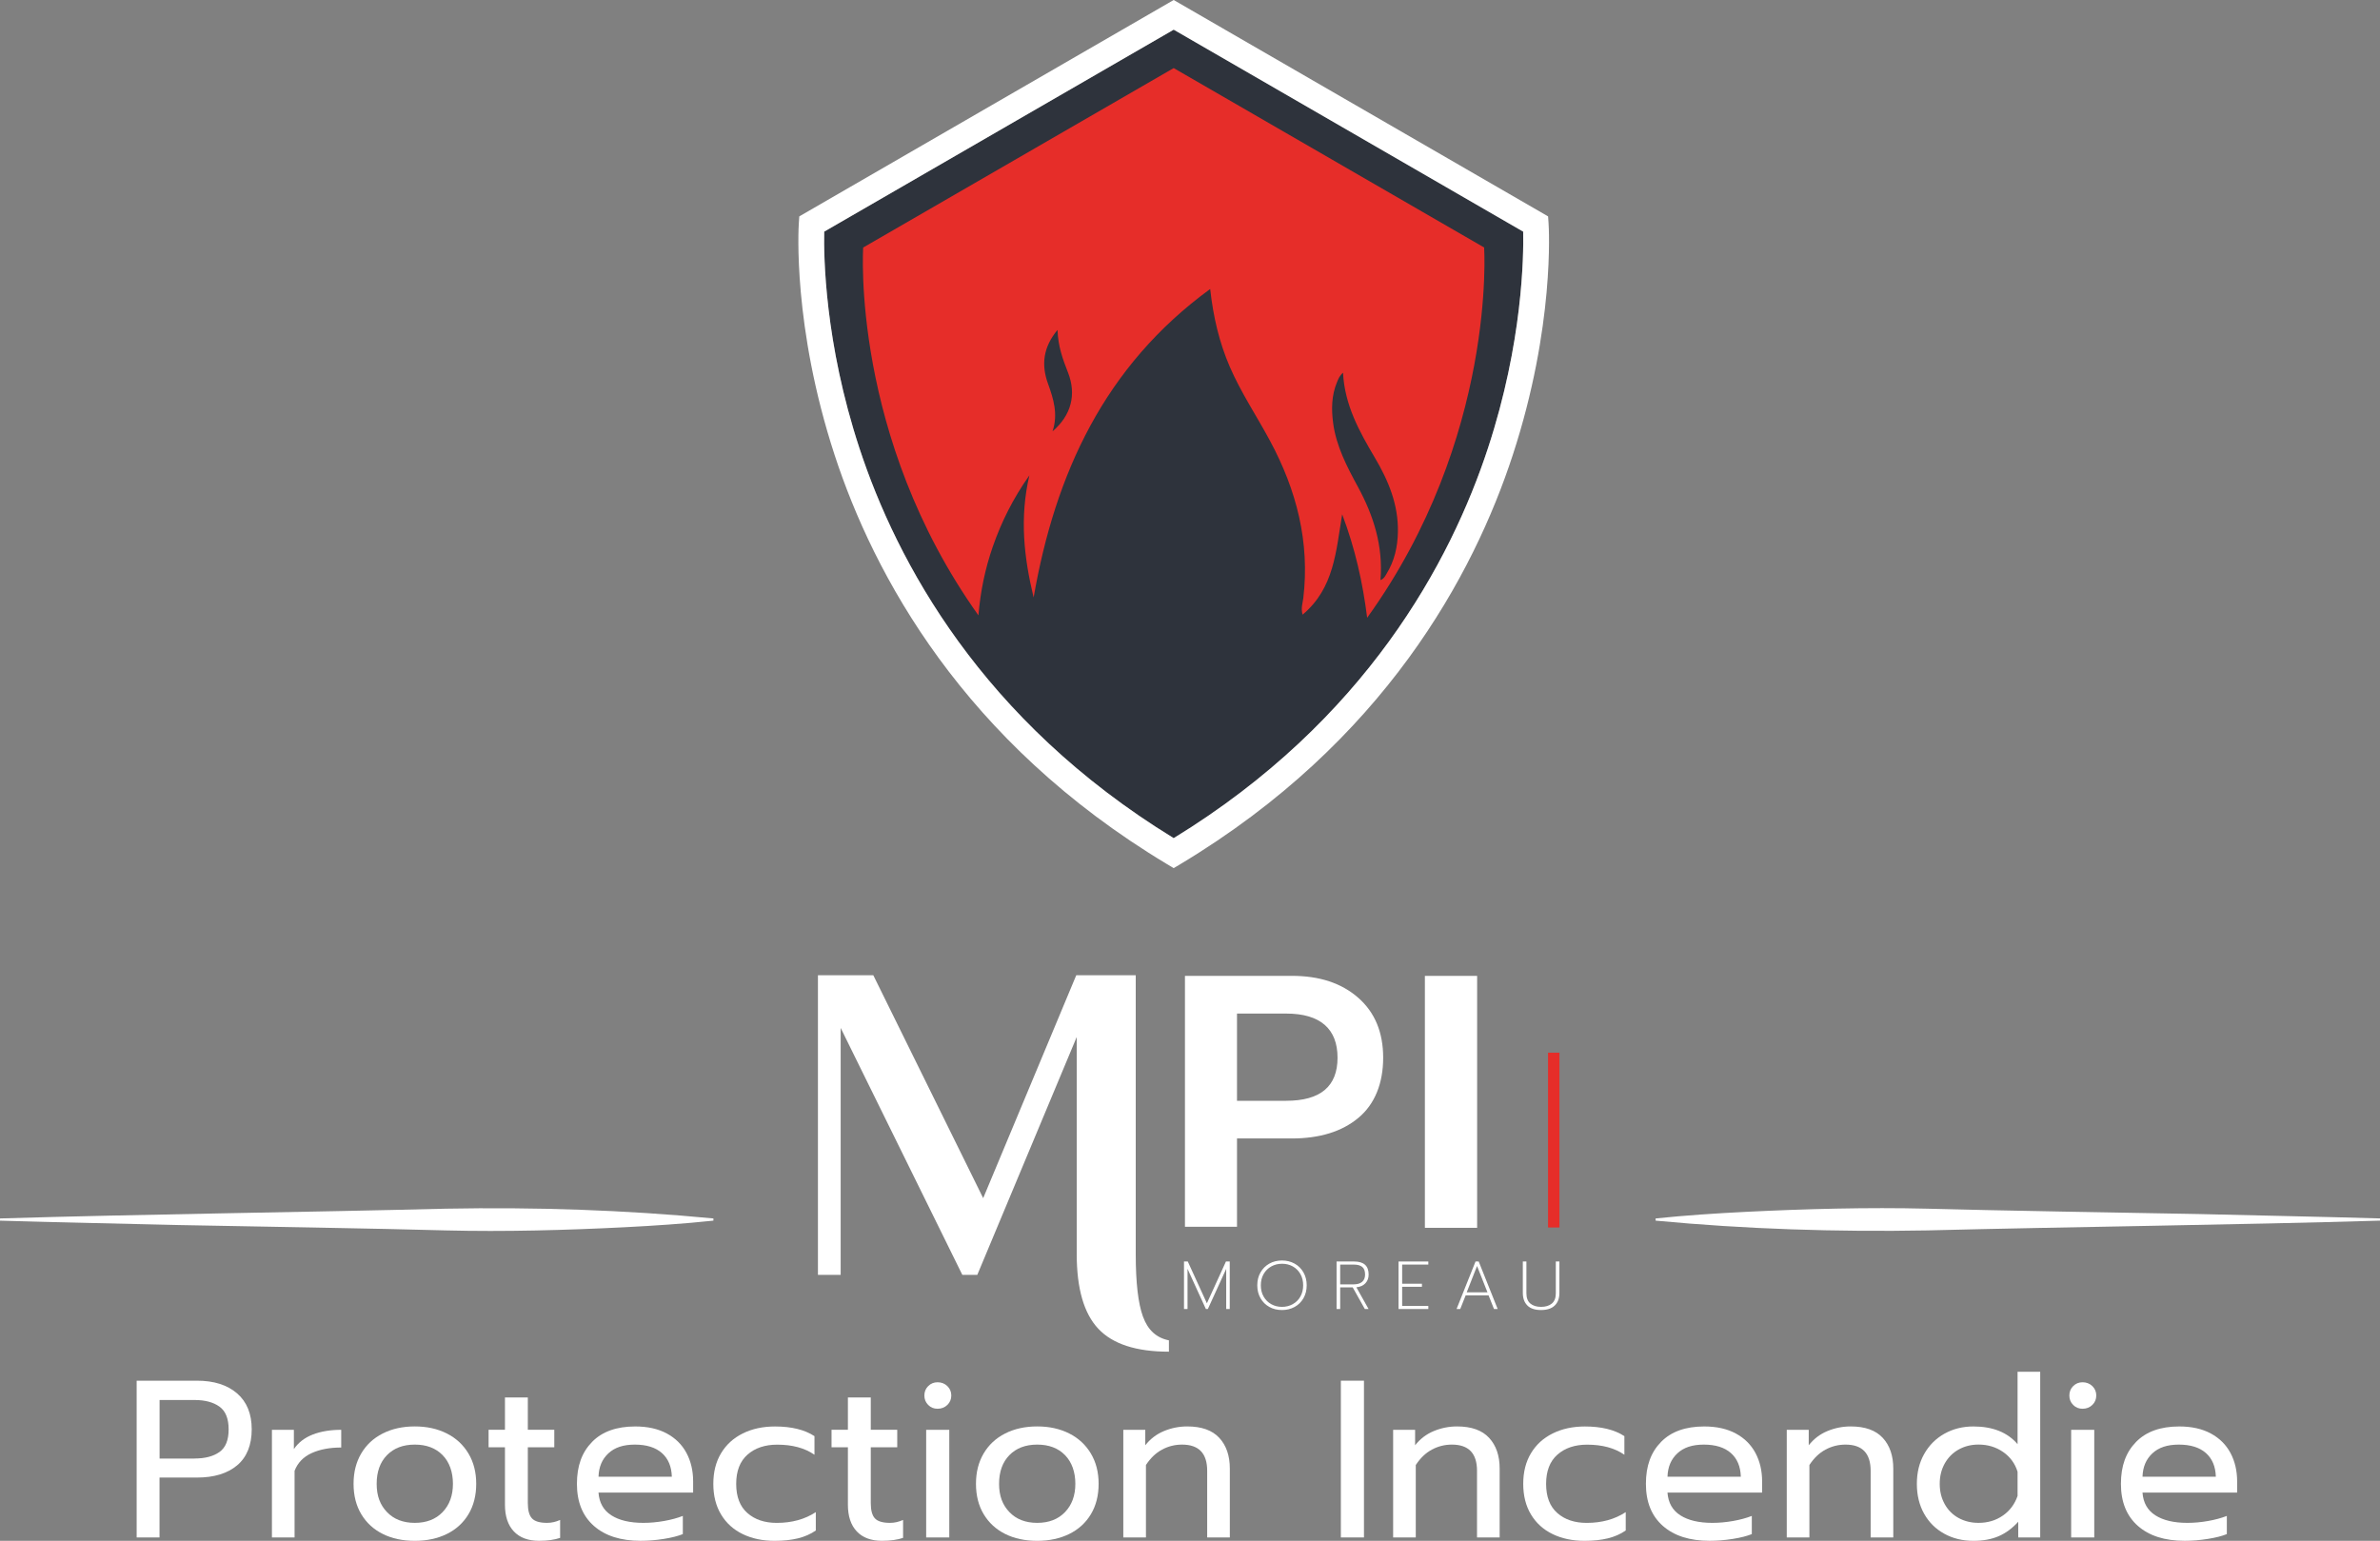<?xml version="1.0" encoding="UTF-8"?><svg id="Calque_1" xmlns="http://www.w3.org/2000/svg" viewBox="0 0 815.78 528.23"><rect x="0" y="0" width="815.78" height="528.23" fill="#808080" stroke="none"/><defs><style>.cls-1{fill:#e62d29;}.cls-2{fill:#fff;}.cls-3{fill:#2e333c;}</style></defs><g><g><path class="cls-2" d="M46.85,473.34h20.68c5.79,0,10.37,1.45,13.72,4.34,3.36,2.9,5.03,7.01,5.03,12.34s-1.66,9.55-5,12.34c-3.33,2.79-7.92,4.19-13.76,4.19h-12.84v20.53h-7.84v-53.74Zm19.84,26.68c3.59,0,6.43-.74,8.53-2.23,2.1-1.49,3.15-4.07,3.15-7.76s-1.05-6.29-3.15-7.8c-2.1-1.51-4.95-2.27-8.53-2.27h-11.99v20.07h11.99Z"/><path class="cls-2" d="M93.2,490.18h7.53v6.61c1.54-2.25,3.7-3.92,6.5-5s6.04-1.61,9.73-1.61v6.07c-3.95,0-7.33,.64-10.15,1.92-2.82,1.28-4.77,3.31-5.84,6.07v22.83h-7.76v-36.9Z"/><path class="cls-2" d="M131.22,525.89c-3.15-1.56-5.61-3.82-7.38-6.77-1.77-2.95-2.65-6.42-2.65-10.42s.87-7.41,2.61-10.38c1.74-2.97,4.2-5.27,7.38-6.88,3.18-1.61,6.84-2.42,10.99-2.42s7.81,.81,10.99,2.42c3.18,1.61,5.65,3.91,7.42,6.88,1.77,2.97,2.65,6.43,2.65,10.38s-.88,7.47-2.65,10.42c-1.77,2.95-4.24,5.2-7.42,6.77-3.18,1.56-6.84,2.35-10.99,2.35s-7.8-.78-10.96-2.35Zm20.49-7.5c2.36-2.46,3.54-5.69,3.54-9.69s-1.18-7.43-3.54-9.84-5.53-3.61-9.53-3.61-7.18,1.21-9.53,3.61c-2.36,2.41-3.54,5.69-3.54,9.84s1.18,7.23,3.54,9.69c2.36,2.46,5.53,3.69,9.53,3.69s7.18-1.23,9.53-3.69Z"/><path class="cls-2" d="M176.12,525c-2.03-2.15-3.04-5.2-3.04-9.15v-19.68h-5.61v-6h5.61v-11.07h7.84v11.07h9.07v6h-9.07v19.14c0,2.46,.47,4.2,1.42,5.23,.95,1.03,2.68,1.54,5.19,1.54,1.49,0,2.97-.33,4.46-1v6.15c-1.95,.66-4.36,1-7.23,1-3.74,0-6.62-1.08-8.65-3.23Z"/><path class="cls-2" d="M203.56,523.12c-3.87-3.41-5.81-8.21-5.81-14.41s1.73-10.84,5.19-14.38c3.46-3.54,8.39-5.3,14.8-5.3,4.25,0,7.87,.81,10.84,2.42,2.97,1.61,5.21,3.84,6.73,6.69,1.51,2.84,2.27,6.09,2.27,9.72v3.84h-32.44c.26,3.49,1.73,6.09,4.42,7.8,2.69,1.72,6.34,2.58,10.96,2.58,2.36,0,4.74-.22,7.15-.65,2.41-.43,4.54-1.01,6.38-1.73v6.23c-1.64,.67-3.81,1.22-6.5,1.65-2.69,.43-5.34,.65-7.96,.65-6.82,0-12.16-1.7-16.03-5.11Zm26.72-16.88c-.1-3.48-1.24-6.19-3.42-8.11-2.18-1.92-5.27-2.88-9.26-2.88s-6.92,1-9.07,3c-2.15,2-3.28,4.66-3.38,8h25.14Z"/><path class="cls-2" d="M254.57,525.93c-3.18-1.54-5.65-3.78-7.42-6.73-1.77-2.95-2.65-6.44-2.65-10.49s.88-7.55,2.65-10.49c1.77-2.95,4.25-5.22,7.46-6.8,3.2-1.59,6.88-2.38,11.03-2.38,5.64,0,10.15,1.1,13.53,3.31v6.38c-3.33-2.31-7.59-3.46-12.76-3.46-4.2,0-7.6,1.14-10.19,3.42-2.59,2.28-3.88,5.63-3.88,10.03s1.28,7.74,3.84,9.99c2.56,2.26,5.92,3.38,10.07,3.38,5.18,0,9.64-1.23,13.38-3.69v6.3c-1.79,1.23-3.83,2.13-6.11,2.69-2.28,.56-4.96,.85-8.03,.85-4.1,0-7.74-.77-10.92-2.31Z"/><path class="cls-2" d="M293.67,525c-2.03-2.15-3.04-5.2-3.04-9.15v-19.68h-5.61v-6h5.61v-11.07h7.84v11.07h9.07v6h-9.07v19.14c0,2.46,.47,4.2,1.42,5.23,.95,1.03,2.68,1.54,5.19,1.54,1.49,0,2.97-.33,4.46-1v6.15c-1.95,.66-4.36,1-7.23,1-3.74,0-6.62-1.08-8.65-3.23Z"/><path class="cls-2" d="M318.15,481.65c-.87-.87-1.31-1.95-1.31-3.23s.44-2.36,1.31-3.23c.87-.87,1.95-1.31,3.23-1.31s2.45,.44,3.34,1.31c.9,.87,1.35,1.95,1.35,3.23s-.45,2.36-1.35,3.23c-.9,.87-2.01,1.31-3.34,1.31s-2.36-.43-3.23-1.31Zm-.69,8.53h7.92v36.9h-7.92v-36.9Z"/><path class="cls-2" d="M344.56,525.89c-3.15-1.56-5.61-3.82-7.38-6.77-1.77-2.95-2.65-6.42-2.65-10.42s.87-7.41,2.61-10.38c1.74-2.97,4.2-5.27,7.38-6.88,3.18-1.61,6.84-2.42,10.99-2.42s7.81,.81,10.99,2.42c3.18,1.61,5.65,3.91,7.42,6.88,1.77,2.97,2.65,6.43,2.65,10.38s-.88,7.47-2.65,10.42c-1.77,2.95-4.24,5.2-7.42,6.77-3.18,1.56-6.84,2.35-10.99,2.35s-7.8-.78-10.96-2.35Zm20.49-7.5c2.36-2.46,3.54-5.69,3.54-9.69s-1.18-7.43-3.54-9.84c-2.36-2.41-5.53-3.61-9.53-3.61s-7.18,1.21-9.53,3.61c-2.36,2.41-3.54,5.69-3.54,9.84s1.18,7.23,3.54,9.69c2.36,2.46,5.53,3.69,9.53,3.69s7.18-1.23,9.53-3.69Z"/><path class="cls-2" d="M385.03,490.18h7.53v5.3c1.74-2.2,3.88-3.83,6.42-4.88,2.54-1.05,5.19-1.58,7.96-1.58,4.92,0,8.58,1.31,10.99,3.92,2.41,2.61,3.61,6.12,3.61,10.53v23.6h-7.76v-22.83c0-6-2.87-8.99-8.61-8.99-2.46,0-4.75,.58-6.88,1.73-2.13,1.15-3.96,2.91-5.5,5.27v24.83h-7.76v-36.9Z"/><path class="cls-2" d="M459.6,473.34h7.92v53.74h-7.92v-53.74Z"/><path class="cls-2" d="M477.52,490.18h7.53v5.3c1.74-2.2,3.88-3.83,6.42-4.88,2.54-1.05,5.19-1.58,7.96-1.58,4.92,0,8.58,1.31,10.99,3.92,2.41,2.61,3.61,6.12,3.61,10.53v23.6h-7.76v-22.83c0-6-2.87-8.99-8.61-8.99-2.46,0-4.75,.58-6.88,1.73s-3.96,2.91-5.5,5.27v24.83h-7.76v-36.9Z"/><path class="cls-2" d="M532.18,525.93c-3.18-1.54-5.65-3.78-7.42-6.73-1.77-2.95-2.65-6.44-2.65-10.49s.88-7.55,2.65-10.49c1.77-2.95,4.25-5.22,7.46-6.8,3.2-1.59,6.88-2.38,11.03-2.38,5.64,0,10.15,1.1,13.53,3.31v6.38c-3.33-2.31-7.59-3.46-12.76-3.46-4.2,0-7.6,1.14-10.19,3.42s-3.88,5.63-3.88,10.03,1.28,7.74,3.84,9.99c2.56,2.26,5.92,3.38,10.07,3.38,5.18,0,9.64-1.23,13.38-3.69v6.3c-1.79,1.23-3.83,2.13-6.11,2.69-2.28,.56-4.96,.85-8.03,.85-4.1,0-7.74-.77-10.92-2.31Z"/><path class="cls-2" d="M569.97,523.12c-3.87-3.41-5.81-8.21-5.81-14.41s1.73-10.84,5.19-14.38c3.46-3.54,8.39-5.3,14.8-5.3,4.25,0,7.87,.81,10.84,2.42,2.97,1.61,5.21,3.84,6.73,6.69,1.51,2.84,2.27,6.09,2.27,9.72v3.84h-32.44c.26,3.49,1.73,6.09,4.42,7.8,2.69,1.72,6.34,2.58,10.96,2.58,2.36,0,4.74-.22,7.15-.65,2.41-.43,4.54-1.01,6.38-1.73v6.23c-1.64,.67-3.81,1.22-6.5,1.65-2.69,.43-5.34,.65-7.96,.65-6.82,0-12.16-1.7-16.03-5.11Zm26.72-16.88c-.1-3.48-1.24-6.19-3.42-8.11-2.18-1.92-5.27-2.88-9.26-2.88s-6.92,1-9.07,3-3.28,4.66-3.38,8h25.14Z"/><path class="cls-2" d="M612.44,490.18h7.53v5.3c1.74-2.2,3.88-3.83,6.42-4.88,2.54-1.05,5.19-1.58,7.96-1.58,4.92,0,8.58,1.31,10.99,3.92,2.41,2.61,3.61,6.12,3.61,10.53v23.6h-7.76v-22.83c0-6-2.87-8.99-8.61-8.99-2.46,0-4.75,.58-6.88,1.73-2.13,1.15-3.96,2.91-5.5,5.27v24.83h-7.76v-36.9Z"/><path class="cls-2" d="M666.45,525.81c-2.95-1.61-5.26-3.89-6.92-6.84-1.66-2.95-2.5-6.37-2.5-10.26s.83-7.25,2.5-10.22c1.66-2.97,3.97-5.29,6.92-6.96,2.95-1.66,6.27-2.5,9.95-2.5,6.66,0,11.71,2.03,15.15,6.07v-24.83h7.76v56.81h-7.53v-5.38c-2.05,2.26-4.29,3.91-6.73,4.96-2.44,1.05-5.32,1.58-8.65,1.58-3.69,0-7.01-.81-9.95-2.42Zm20.07-6.23c2.38-1.66,4.06-3.91,5.03-6.73v-8.3c-.87-2.82-2.52-5.07-4.96-6.77-2.44-1.69-5.24-2.54-8.42-2.54-2.51,0-4.78,.57-6.8,1.69-2.03,1.13-3.61,2.72-4.77,4.77-1.15,2.05-1.73,4.38-1.73,7s.58,4.95,1.73,7c1.15,2.05,2.74,3.63,4.77,4.73,2.02,1.1,4.29,1.65,6.8,1.65,3.18,0,5.96-.83,8.34-2.5Z"/><path class="cls-2" d="M710.61,481.65c-.87-.87-1.31-1.95-1.31-3.23s.44-2.36,1.31-3.23c.87-.87,1.95-1.31,3.23-1.31s2.45,.44,3.34,1.31c.9,.87,1.35,1.95,1.35,3.23s-.45,2.36-1.35,3.23c-.9,.87-2.01,1.31-3.34,1.31s-2.36-.43-3.23-1.31Zm-.69,8.53h7.92v36.9h-7.92v-36.9Z"/><path class="cls-2" d="M732.79,523.12c-3.87-3.41-5.81-8.21-5.81-14.41s1.73-10.84,5.19-14.38c3.46-3.54,8.39-5.3,14.8-5.3,4.25,0,7.87,.81,10.84,2.42,2.97,1.61,5.21,3.84,6.73,6.69,1.51,2.84,2.27,6.09,2.27,9.72v3.84h-32.44c.26,3.49,1.73,6.09,4.42,7.8,2.69,1.72,6.34,2.58,10.96,2.58,2.36,0,4.74-.22,7.15-.65,2.41-.43,4.54-1.01,6.38-1.73v6.23c-1.64,.67-3.81,1.22-6.5,1.65-2.69,.43-5.34,.65-7.96,.65-6.82,0-12.16-1.7-16.03-5.11Zm26.72-16.88c-.1-3.48-1.24-6.19-3.42-8.11-2.18-1.92-5.27-2.88-9.26-2.88s-6.92,1-9.07,3-3.28,4.66-3.38,8h25.14Z"/></g><g><path class="cls-2" d="M391.78,451.42c-1.67-4.57-2.49-11.73-2.49-21.48v-95.59h-20.39l-31.9,76.41-37.66-76.41h-18.98v102.71h7.79v-84.66l41.7,84.66h5.13l34.08-81.55v74.43c0,11.83,2.47,20.36,7.4,25.6s12.99,7.86,24.2,7.86v-3.89c-4.26-.84-7.22-3.53-8.87-8.09Z"/><g><path class="cls-2" d="M406.17,334.55h36.67c9.44,0,17,2.5,22.71,7.51,5.7,5,8.55,11.85,8.55,20.55s-2.82,15.9-8.49,20.62c-5.66,4.72-13.3,7.07-22.9,7.07h-18.71v30.27h-17.84v-86.02Zm34.69,42.83c11.74,0,17.6-4.92,17.6-14.77s-5.86-15.13-17.6-15.13h-16.86v29.9h16.86Z"/><polygon class="cls-2" points="488.4 334.56 488.4 364.95 488.4 420.93 506.31 420.93 506.31 390.53 506.31 334.56 488.4 334.56"/><polygon class="cls-1" points="530.62 360.89 530.62 410.28 530.62 420.82 534.53 420.82 534.53 371.43 534.53 360.89 530.62 360.89"/></g><g><path class="cls-2" d="M405.83,432.48h1.3l6.55,14.33,6.53-14.33h1.3v16.29h-1.21v-13.77l-6.29,13.77h-.68l-6.29-13.77v13.77h-1.21v-16.29Z"/><path class="cls-2" d="M435.09,448.06c-1.28-.71-2.29-1.7-3.03-2.99-.74-1.29-1.11-2.76-1.11-4.43s.37-3.14,1.11-4.43c.74-1.29,1.75-2.29,3.03-3.01,1.28-.71,2.72-1.07,4.32-1.07s3.04,.36,4.33,1.07c1.29,.71,2.3,1.72,3.04,3.01,.74,1.29,1.11,2.76,1.11,4.43s-.37,3.14-1.11,4.43c-.74,1.29-1.75,2.29-3.04,2.99-1.29,.71-2.73,1.06-4.33,1.06s-3.04-.35-4.32-1.06Zm7.99-.94c1.11-.61,1.99-1.47,2.63-2.59,.64-1.12,.97-2.42,.97-3.89s-.32-2.75-.95-3.87c-.64-1.12-1.5-1.98-2.6-2.6-1.1-.61-2.32-.92-3.67-.92s-2.58,.3-3.69,.91c-1.11,.61-1.99,1.47-2.63,2.59-.65,1.12-.97,2.42-.97,3.89s.32,2.77,.97,3.89c.64,1.12,1.52,1.98,2.62,2.59s2.32,.91,3.66,.91,2.56-.3,3.67-.91Z"/><path class="cls-2" d="M458.14,432.48h6.04c3.29,0,4.94,1.49,4.94,4.47,0,1.2-.37,2.19-1.1,2.98-.73,.79-1.76,1.26-3.1,1.4l4.17,7.43h-1.28l-4.15-7.41h-4.29v7.41h-1.24v-16.29Zm5.94,7.83c1.2,0,2.13-.29,2.81-.86,.68-.57,1.01-1.41,1.01-2.49,0-1.24-.33-2.12-.99-2.64-.66-.52-1.6-.78-2.81-.78h-4.73v6.78h4.71Z"/><path class="cls-2" d="M479.37,432.48h10.21v1.05h-8.97v6.57h6.78v1.05h-6.78v6.57h8.97v1.05h-10.21v-16.29Z"/><path class="cls-2" d="M505.75,432.48h1.1l6.5,16.29h-1.26l-1.86-4.68h-7.85l-1.86,4.68h-1.26l6.5-16.29Zm4.1,10.56l-3.57-9.02-3.54,9.02h7.11Z"/><path class="cls-2" d="M523.55,447.57c-1.06-1.03-1.58-2.49-1.58-4.37v-10.72h1.23v10.91c0,1.57,.45,2.73,1.35,3.5,.9,.76,2.13,1.14,3.68,1.14s2.79-.38,3.69-1.14c.91-.76,1.36-1.93,1.36-3.5v-10.91h1.23v10.72c0,1.88-.53,3.34-1.6,4.37-1.06,1.03-2.63,1.55-4.7,1.55s-3.63-.52-4.68-1.55Z"/></g></g><path class="cls-2" d="M0,417.72c47.43-1.44,105.24-2.13,152.83-3.35,30.46-.57,61.36,.43,91.7,3.35v.75c-10.19,1.08-20.38,1.75-30.57,2.27-20.05,1.01-41.08,1.58-61.13,1.08-20.65-.6-70.4-1.44-91.7-1.84-20.38-.51-40.75-.9-61.13-1.5v-.75H0Z"/><path class="cls-2" d="M815.78,418.47c-48.16,1.44-106.86,2.13-155.18,3.35-30.93,.57-62.3-.43-93.11-3.35v-.75c10.35-1.08,20.69-1.75,31.04-2.27,20.36-1.01,41.71-1.58,62.07-1.08,20.96,.6,71.48,1.44,93.11,1.84,20.69,.51,41.38,.9,62.07,1.5v.75h0Z"/></g><g><g><path class="cls-3" d="M402.3,10.17l-119.79,69.24c-.18,8.28,.14,37.96,12.07,74.24,12.76,38.81,41.79,93.3,107.72,133.69,65.92-40.39,94.96-94.88,107.72-133.69,11.93-36.28,12.25-65.97,12.07-74.24L402.3,10.17Z"/><path class="cls-2" d="M530.79,76.52l-.16-2.34L402.3,0l-128.33,74.18-.16,2.34c-.1,1.42-2.18,35.29,12.28,79.51,13.34,40.79,43.94,98.22,113.94,140.23l2.27,1.36,2.27-1.36c70-42.01,100.6-99.45,113.94-140.23,14.47-44.23,12.38-78.09,12.28-79.51Zm-128.49,210.82c-65.93-40.39-94.96-94.88-107.72-133.69-11.93-36.28-12.25-65.97-12.07-74.24L402.3,10.17l119.79,69.24c.18,8.28-.14,37.96-12.07,74.24-12.76,38.81-41.79,93.3-107.72,133.69Z"/></g><path class="cls-1" d="M508.73,84.86l-106.43-61.52-106.43,61.52s-4.27,64.66,39.5,126.1c.69-8.24,2.3-16.01,4.92-23.55,2.96-8.5,6.93-16.48,12.55-24.45-3.42,14.59-1.84,28.25,1.45,41.88,7.37-42.47,24.3-79.34,60.52-105.77,1.05,9.6,3.12,18.35,6.72,26.68,3.84,8.88,9.25,16.92,13.81,25.42,9.08,16.89,13.67,34.67,11.38,53.94-.2,1.64-.88,3.3-.25,5.62,10.9-9.12,11.45-21.83,13.58-34.41,4.44,11.72,7.05,23.39,8.56,35.47,44.41-61.69,40.1-126.93,40.1-126.93Zm-147.96,63.03c1.96-5.9,.34-11.13-1.56-16.37-2.34-6.45-1.67-12.48,3.27-18.42,.17,5.64,1.84,10.15,3.6,14.63,2.93,7.46,1.16,14.62-5.31,20.15Zm114.52,48.76c-.48,.79-.84,1.72-2.12,2.23,.97-11.7-2.37-22.11-7.72-31.97-3.77-6.95-7.44-13.92-8.5-21.89-.63-4.74-.56-9.45,1.31-13.97,.45-1.1,.88-2.24,2.08-3.28,.55,11.08,5.6,20.17,10.9,29.12,4.68,7.9,8.09,16.12,7.91,25.49-.09,5.08-1.18,9.9-3.86,14.27Z"/></g></svg>
